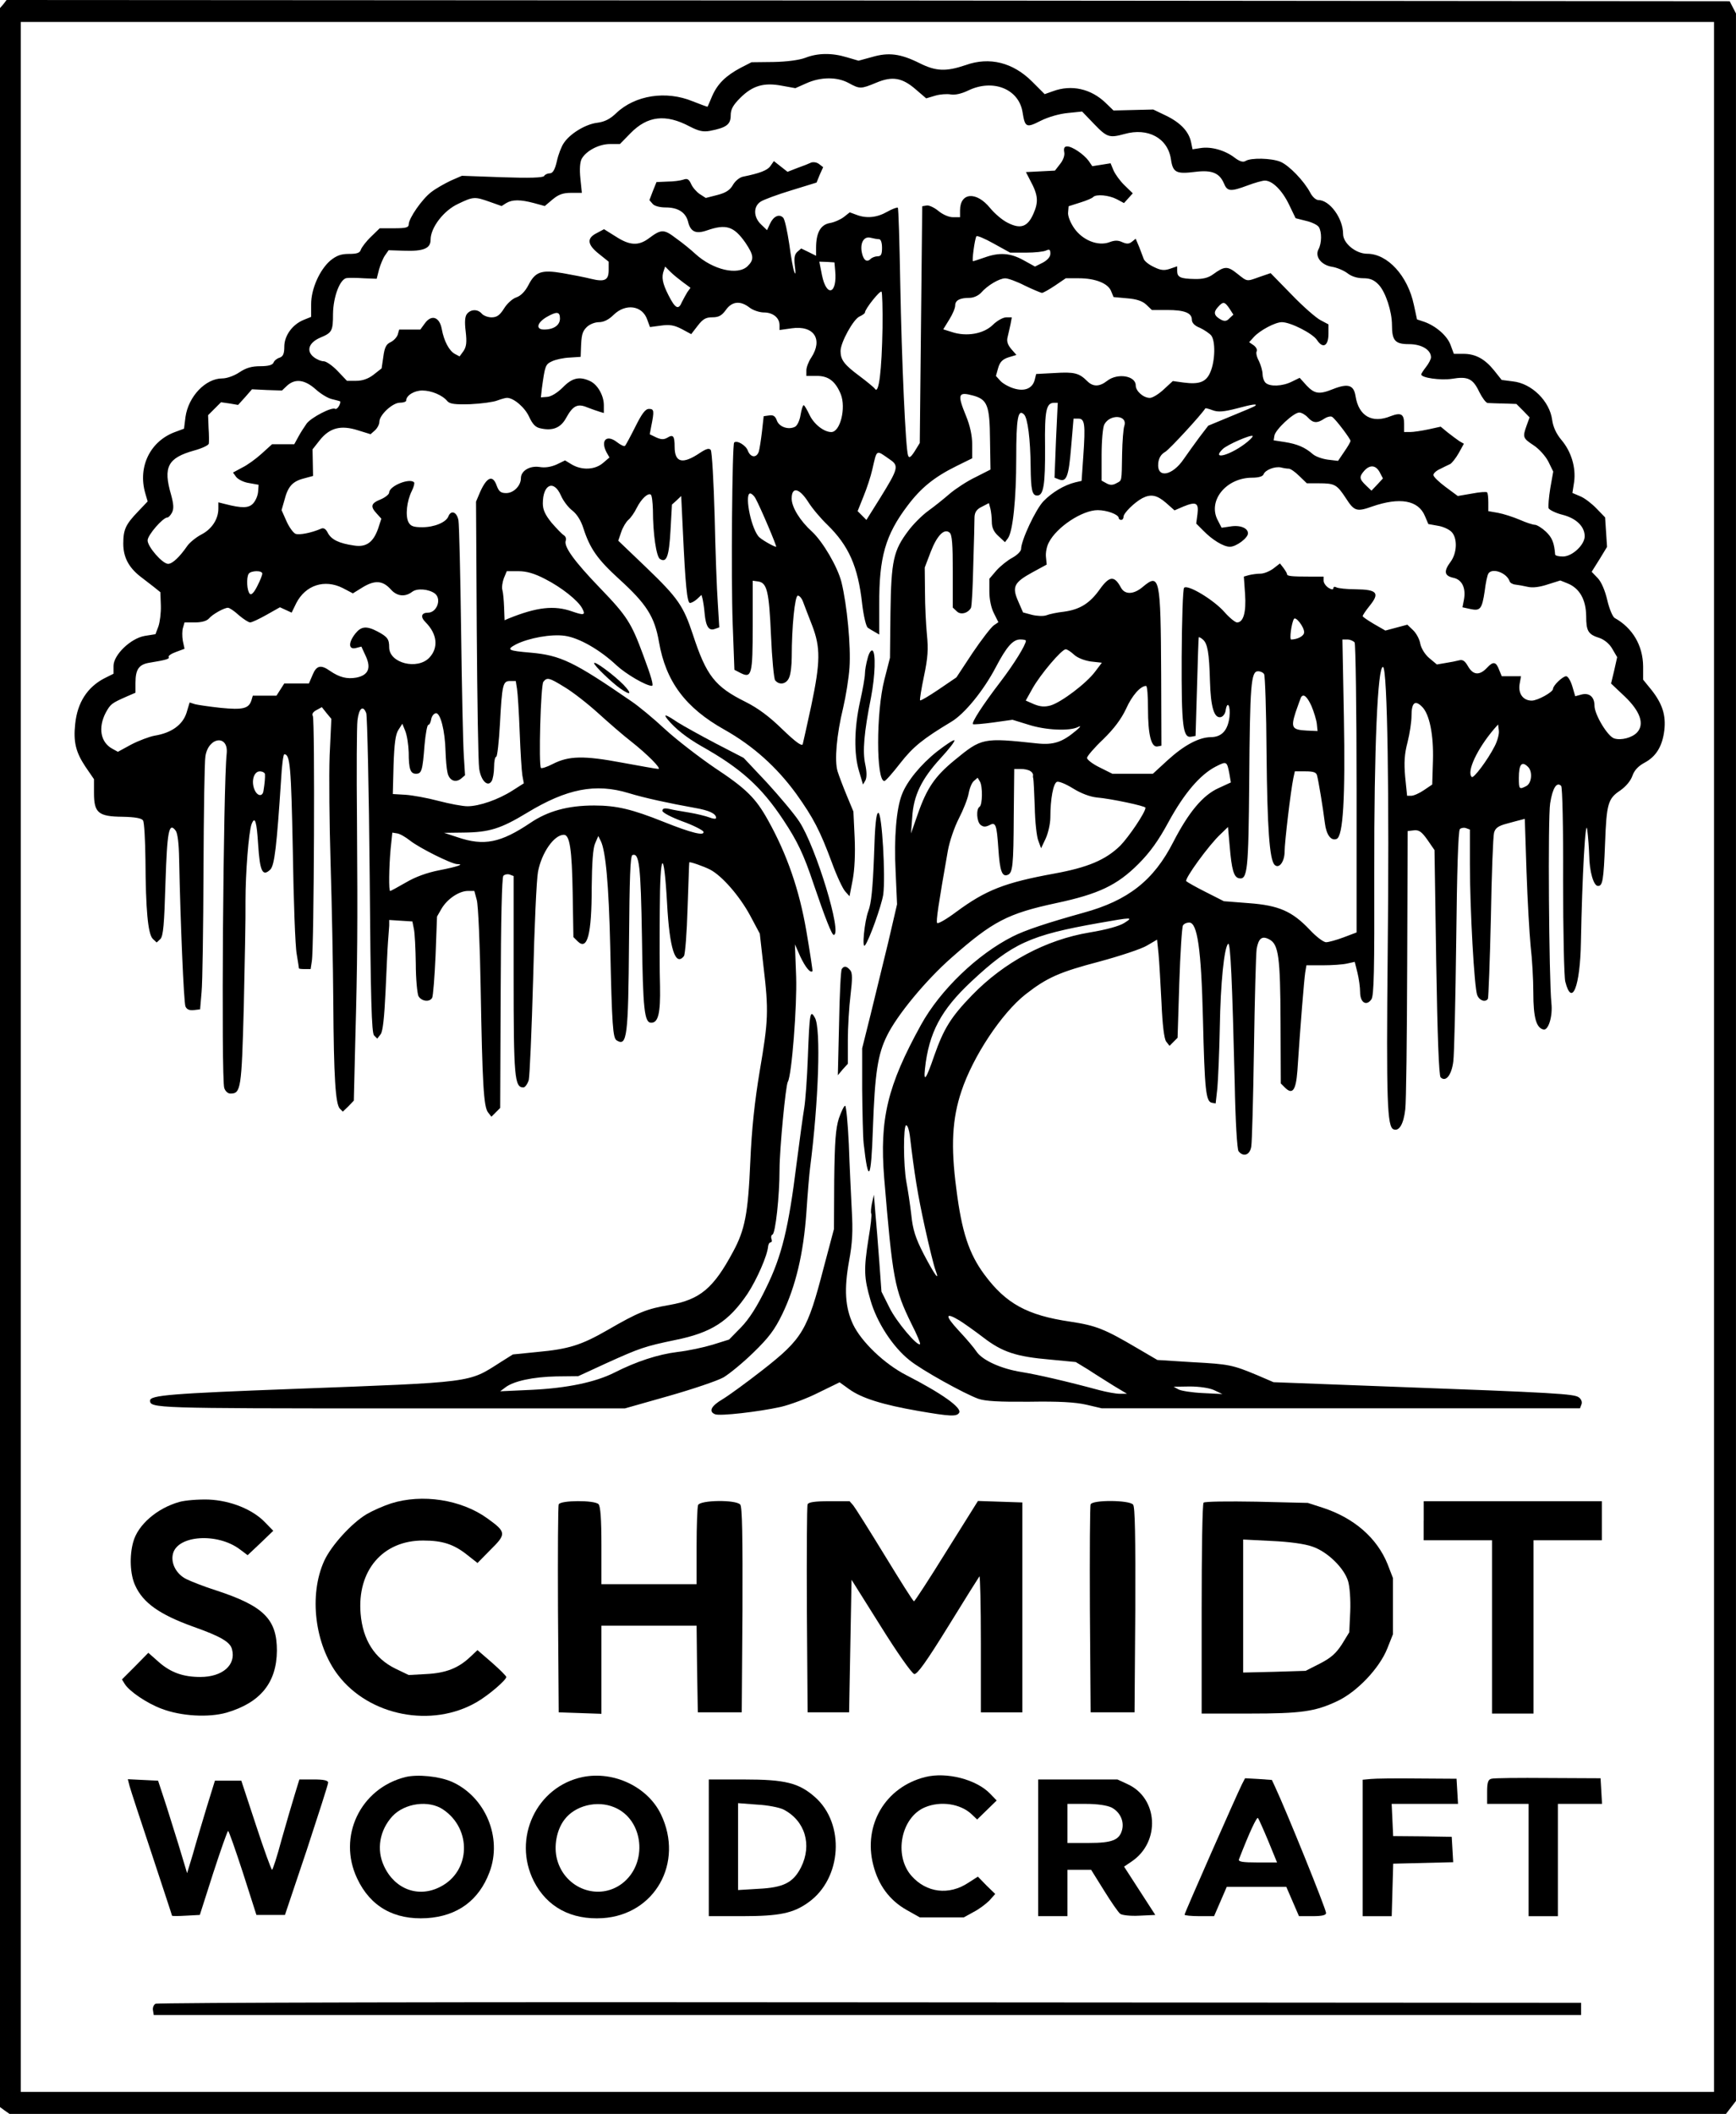 <?xml version="1.0" encoding="utf-8"?>
<!-- Generator: Adobe Illustrator 30.0.0, SVG Export Plug-In . SVG Version: 9.03 Build 0)  -->
<svg version="1.0" id="Layer_1" xmlns="http://www.w3.org/2000/svg" xmlns:xlink="http://www.w3.org/1999/xlink" x="0px" y="0px"
	 viewBox="0 0 821.6 1000" style="enable-background:new 0 0 821.6 1000;" xml:space="preserve">
<g transform="translate(0,1024) scale(0.1,-0.1)">
	<path d="M16.2,10220.4L0,10201.9V5237.7V272.3l21.9-16.2L45,240h4061.2h4062.4l23.1,30l24.2,31.2v4937.6v4937.6l-15,28.9l-15,28.9
		l-4077.4,3.5L31.2,10240L16.2,10220.4z M8112,5240V343.9H4105.1H98.2V5240v4896.1h4006.9H8112V5240z"/>
	<path d="M3810.6,9966.3c-27.7-10.4-86.6-18.5-150.1-19.6l-103.9-1.2l-52-26.6c-69.3-37-108.5-75.1-133.9-132.8
		c-11.5-26.6-20.8-49.7-21.9-50.8c-1.2-1.2-32.3,10.4-70.4,25.4c-125.9,52-272.5,28.9-361.4-55.4c-30-28.9-55.4-41.6-91.2-46.2
		c-55.4-6.9-129.3-52-158.2-97c-10.4-15-25.4-53.1-32.3-85.5c-9.2-40.4-19.6-56.6-33.5-56.6c-10.4,0-23.1-5.8-26.6-12.7
		c-5.8-8.1-69.3-10.4-198.6-5.8l-190.5,6.9l-53.1-23.1c-28.9-13.9-70.4-37-92.4-54.3c-42.7-32.3-106.2-123.6-106.2-152.4
		c0-15-13.9-18.5-68.1-18.5h-69.3l-40.4-39.3c-23.1-21.9-43.9-49.7-48.5-61.2c-4.6-16.2-18.5-20.8-56.6-20.8
		c-38.1,0-58.9-8.1-87.8-31.2c-50.8-43.9-91.2-133.9-91.2-206.7v-60l-34.6-13.9c-54.3-21.9-92.4-75.1-92.4-127
		c0-33.5-5.8-46.2-21.9-52c-12.7-3.5-25.4-13.9-28.9-23.1c-4.6-11.5-24.2-17.3-62.4-17.3c-41.6,0-68.1-8.1-99.3-28.9
		c-24.2-16.2-58.9-28.9-80.8-28.9c-79.7,0-160.5-85.5-174.4-182.4l-6.9-55.4l-40.4-15c-118.9-42.7-179-164-143.2-289.8l11.5-39.3
		l-45-47.3c-58.9-61.2-70.4-85.5-70.4-152.4c0-63.5,25.4-112,79.7-154.7c19.6-15,49.7-38.1,65.8-50.8l30-24.2l2.3-62.4
		c1.2-34.6-4.6-79.7-11.5-99.3l-13.9-37l-50.8-8.1c-67-11.5-147.8-90.1-147.8-142v-37l-43.9-21.9c-79.7-41.6-127-114.3-137.4-214.8
		c-9.2-85.5,2.3-133.9,48.5-203.2l40.4-58.9v-65.8c0-93.5,20.8-110.9,135.1-112c60-1.2,90.1-6.9,97-17.3
		c5.8-9.2,10.4-93.5,11.5-189.4c1.2-230.9,11.5-347.6,34.6-370.7l18.5-17.3l17.3,16.2c13.9,13.9,18.5,69.3,24.2,263.3
		c8.1,248.3,16.2,292.1,48.5,249.4c9.2-12.7,15-61.2,16.2-132.8c5.8-291,21.9-680.1,30-698.6c5.8-13.9,18.5-19.6,39.3-17.3l30,3.5
		l6.9,80.8c4.6,45,8.1,304.9,9.2,577.4c1.2,273.7,4.6,516.2,9.2,540.4c15,91.2,109.7,101.6,100.5,11.5
		c-16.2-145.5-26.6-1539.3-11.5-1582c4.6-15,17.3-26.6,28.9-26.6c49.7,0,53.1,20.8,63.5,408.8c4.6,204.4,9.2,430.7,8.1,503.5
		c0,130.5,15,325.6,28.9,362.6c16.2,40.4,24.2,12.7,31.2-99.3c8.1-124.7,20.8-151.3,57.7-115.5c19.6,20.8,30,108.5,50.8,427.3
		c3.5,64.7,10.4,117.8,15,117.8c27.7,0,32.3-56.6,40.4-456.1c3.5-234.4,11.5-455,18.5-489.6c5.8-34.6,10.4-64.7,10.4-67
		s12.7-3.5,27.7-3.5h27.7l5.8,38.1c10.4,58.9,15,1144.3,4.6,1159.4c-5.8,8.1,1.2,19.6,17.3,27.7l25.4,13.9l21.9-27.7l23.1-27.7
		l-8.1-173.2c-3.5-94.7-1.2-326.8,4.6-513.9s11.5-480.4,12.7-652.4c2.3-358,10.4-483.8,31.2-504.6l13.9-13.9l26.6,25.4l25.4,26.6
		l6.9,282.9c10.4,379.9,11.5,535.8,8.1,1038.1c-2.3,235.6-1.2,450.3,2.3,478.1c6.9,57.7,26.6,73.9,41.6,33.5
		c4.6-15,12.7-360.3,16.2-767.9c4.6-591.2,9.2-744.8,20.8-756.4l15-15l16.2,20.8c10.4,13.9,17.3,80.8,23.1,202.1
		c4.6,99.3,9.2,204.4,11.5,233.3c2.3,28.9,4.6,63.5,5.8,78.5v26.6l54.3-3.5l55.4-3.5l6.9-34.6c4.6-18.5,8.1-93.5,9.2-165.1
		c0-71.6,6.9-140.9,12.7-153.6c13.9-24.2,52-30,64.7-8.1c4.6,8.1,11.5,97,16.2,199.8l6.9,184.8l21.9,38.1
		c27.7,46.2,83.1,83.1,124.7,83.1h30l11.5-42.7c6.9-23.1,15-211.3,18.5-418c8.1-451.5,13.9-558.9,34.6-586.6l16.2-20.8l20.8,20.8
		l20.8,20.8l2.3,542.7c1.2,353.3,5.8,548.5,12.7,555.4s20.8,9.2,30,5.8l18.5-6.9v-471.1c0-482.7,4.6-528.9,46.2-528.9
		c8.1,0,19.6,16.2,25.4,34.6c4.6,19.6,13.9,234.4,20.8,479.2c5.8,244.8,16.2,472.3,23.1,506.9c17.3,90.1,76.2,174.4,122.4,174.4
		c27.7,0,38.1-69.3,41.6-273.7l3.5-210.2l19.6-19.6c46.2-46.2,67,30,67,255.2c1.2,114.3,5.8,184.8,16.2,207.9l15,34.6l11.5-23.1
		c23.1-46.2,38.1-203.2,45-502.3c8.1-374.1,12.7-429.6,30-441.1c49.7-31.2,55.4,16.2,58.9,468.8c2.3,296.8,5.8,404.2,16.2,407.6
		c32.3,11.5,39.3-48.5,45-389.1c4.6-341.8,11.5-404.2,43.9-404.2c33.5,0,43.9,46.2,41.6,172.1c-2.3,67-2.3,228.6-1.2,359.1
		c1.2,282.9,19.6,300.2,34.6,33.5c11.5-214.8,39.3-300.2,79.7-249.4c5.8,6.9,13.9,109.7,17.3,227.5c4.6,117.8,6.9,214.8,8.1,215.9
		c1.2,4.6,68.1-18.5,99.3-34.6c56.6-30,138.6-124.7,188.2-215.9l46.2-86.6l17.3-153.6c25.4-212.5,23.1-257.5-17.3-494.2
		c-24.2-145.5-38.1-272.5-45-431.9c-10.4-244.8-25.4-322.2-82-426.1c-92.4-172.1-155.9-225.2-299.1-250.6
		c-108.5-18.5-149-34.6-294.5-118.9c-124.7-71.6-183.6-90.1-333.7-103.9l-114.3-11.5l-58.9-37c-153.6-98.2-120.1-93.5-974.6-125.9
		c-584.3-21.9-683.6-30-683.6-55.4c0-35.8,25.4-37,1137.4-37h1109.7l207.9,58.9c113.2,32.3,229.8,71.6,258.7,87.8
		c28.9,17.3,92.4,69.3,142,117.8c71.6,69.3,100.5,107.4,136.3,181.3c63.5,131.6,100.5,286.4,114.3,482.7
		c5.8,88.9,13.9,183.6,17.3,209c40.4,312.9,52,659.4,23.1,710.2c-23.1,41.6-25.4,23.1-33.5-184.8c-3.5-98.2-11.5-207.9-17.3-242.5
		s-21.9-151.3-35.8-259.8c-38.1-308.3-70.4-440-144.3-590.1c-42.7-88.9-80.8-147.8-118.9-187.1l-56.6-57.7l-77.4-24.2
		c-41.6-12.7-116.6-28.9-167.4-34.6c-92.4-11.5-194-45-296.8-97c-91.2-46.2-225.2-73.9-391.5-82l-150.1-6.9l23.1,17.3
		c39.3,31.2,132.8,50.8,242.5,53.1l103.9,1.2l132.8,61.2c158.2,71.6,181.3,79.7,325.6,109.7c172.1,34.6,254,87.8,343,219.4
		c43.9,67,93.5,180.1,97,222.9c1.2,10.4,5.8,19.6,11.5,19.6s8.1,6.9,4.6,16.2c-3.5,9.2-1.2,18.5,4.6,20.8
		c13.9,4.6,33.5,179,33.5,309.5c0,92.4,28.9,397.2,39.3,413.4c18.5,30,43.9,361.4,39.3,496.5l-5.8,153.6l25.4-57.7
		c24.2-50.8,47.3-79.7,57.7-69.3c1.2,2.3-11.5,87.8-28.9,189.4c-33.5,195.2-91.2,362.6-181.3,524.2
		c-58.9,106.2-103.9,150.1-254,249.4c-72.7,49.7-177.8,130.5-233.3,181.3c-54.3,50.8-127,110.9-161.7,133.9
		c-270.2,185.9-332.6,215.9-474.6,228.6c-108.5,9.2-116.6,13.9-69.3,39.3c60,30,166.3,49.7,230.9,40.4
		c67-9.2,166.3-65.8,244.8-139.7c45-41.6,139.7-97,167.4-97c9.2,0-2.3,41.6-41.6,146.7c-55.4,150.1-76.2,183.6-202.1,314.1
		c-124.7,129.3-174.4,198.6-164,226.3c3.5,9.2-1.2,20.8-9.2,25.4c-9.2,5.8-34.6,32.3-57.7,58.9c-30,37-41.6,61.2-41.6,91.2
		c0,91.2,52,114.3,85.5,38.1c11.5-26.6,35.8-57.7,54.3-71.6c20.8-16.2,40.4-46.2,52-83.1c31.2-97,67-147.8,169.7-241.3
		c128.2-116.6,167.4-176.7,188.2-296.8c32.3-187.1,124.7-311.8,310.6-415.7c135.1-76.2,247.1-176.7,339.5-303.7
		c80.8-113.2,112-173.2,168.6-325.6c23.1-63.5,52-124.7,63.5-136.3l19.6-21.9l15,77.4c9.2,48.5,12.7,124.7,9.2,200.9l-5.8,122.4
		l-31.2,75.1c-17.3,41.6-37,93.5-43.9,115.5c-15,50.8-4.6,172.1,26.6,300.2c12.7,54.3,26.6,139.7,30,190.5
		c6.9,101.6-11.5,295.6-38.1,404.2c-18.5,72.7-87.8,190.5-138.6,237.9c-57.7,52-97,116.6-97,157c0,57.7,35.8,50.8,78.5-16.2
		c19.6-31.2,60-78.5,90.1-107.4c101.6-99.3,145.5-197.5,165.1-375.3c6.9-57.7,18.5-106.2,26.6-112c8.1-5.8,24.2-15,34.6-20.8
		l19.6-11.5v142c-1.2,222.9,28.9,329.1,133.9,467.7c63.5,84.3,125.9,135.1,230.9,187.1l75.1,37v65.8c0,41.6-10.4,88.9-28.9,133.9
		c-42.7,103.9-38.1,116.6,33.5,97c67-18.5,78.5-46.2,79.7-209l2.3-140.9l-70.4-35.8c-39.3-18.5-93.5-54.3-121.2-77.4
		c-27.7-24.2-73.9-61.2-102.8-82c-28.9-20.8-71.6-63.5-94.7-94.7c-70.4-93.5-80.8-140.9-84.3-385.7l-2.3-214.8l-26.6-103.9
		c-39.3-152.4-39.3-479.2,0-479.2c5.8,0,39.3,38.1,75.1,84.3c61.2,78.5,109.7,116.6,240.2,195.1c63.5,37,153.6,147.8,211.3,257.5
		c52,99.3,82,132.8,116.6,132.8c15,0,26.6-2.3,26.6-5.8c0-19.6-56.6-110.9-120.1-194c-86.6-113.2-137.4-192.8-130.5-200.9
		c3.5-2.3,46.2,1.2,97,8.1l90.1,12.7l75.1-23.1c82-26.6,195.1-31.2,234.4-11.5c17.3,8.1,13.9,2.3-9.2-17.3
		c-64.7-54.3-106.2-68.1-183.6-60c-257.5,27.7-262.1,26.6-392.6-80.8c-91.2-75.1-129.3-130.5-172.1-252.9l-32.3-92.4l5.8,76.2
		c5.8,102.8,43.9,181.3,133.9,279.4c39.3,42.7,69.3,80.8,65.8,85.5c-3.5,3.5-40.4-20.8-82-53.1c-77.4-61.2-143.2-142-166.3-203.2
		c-26.6-67-38.1-206.7-30-363.7l6.9-155.9l-41.6-179c-24.2-98.2-61.2-251.7-83.1-340.6l-40.4-161.7v-195.1
		c1.2-107.4,3.5-221.7,6.9-254c21.9-197.5,35.8-176.7,43.9,71.6c9.2,259.8,23.1,348.7,65.8,435.3c47.3,98.2,184.8,264.4,307.2,371.8
		c194,170.9,264.4,207.9,495.4,257.5c199.8,42.7,287.5,84.3,388,184.8c54.3,54.3,94.7,109.7,143.2,199.8
		c73.9,135.1,149,222.9,222.9,261c52,26.6,53.1,25.4,64.7-34.6l6.9-40.4l-57.7-26.6c-75.1-33.5-142-114.3-214.8-255.2
		c-92.4-181.3-213.6-277.1-426.1-334.9c-169.7-47.3-274.8-82-333.7-112c-167.4-84.3-343-252.9-434.2-418
		c-159.4-288.7-196.3-445.7-174.4-722.9c40.4-482.7,48.5-526.6,129.3-691.7c25.4-49.7,43.9-93.5,40.4-95.8
		c-11.5-12.7-112,106.2-144.3,172.1l-38.1,76.2l-10.4,143.2c-5.8,78.5-13.9,181.3-18.5,228.6l-6.9,86.6l-9.2-40.4
		c-4.6-21.9-5.8-43.9-3.5-48.5c3.5-4.6-2.3-57.7-12.7-117.8c-23.1-146.7-21.9-184.8,9.2-292.1c30-105.1,105.1-220.6,184.8-284.1
		c56.6-46.2,258.7-158.2,325.6-182.4c33.5-11.5,98.2-15,241.3-13.9c140.9,2.3,217.1-2.3,269.1-13.9l73.9-17.3h1131.6h1131.6
		l6.9,18.5c4.6,11.5-1.2,25.4-12.7,33.5c-21.9,16.2-107.4,21.9-896.1,50.8l-548.5,20.8l-75.1,32.3
		c-118.9,49.7-135.1,53.1-309.5,62.4l-165.1,10.4l-94.7,55.4c-154.7,91.2-195.1,107.4-317.6,125.9c-204.4,30-304.8,85.5-406.5,222.9
		c-72.7,98.2-107.4,202.1-132.8,406.5c-26.6,200.9-19.6,330.3,24.2,460.7c54.3,164,190.5,369.5,303.7,458.4
		c100.5,78.5,159.4,105.1,348.7,154.7c98.2,26.6,199.8,60,226.3,76.2l47.3,27.7l6.9-67c3.5-35.8,9.2-139.7,13.9-229.8
		c4.6-108.5,12.7-170.9,21.9-184.8l16.2-20.8l19.6,19.6l18.5,18.5l8.1,258.7c4.6,142,12.7,265.6,17.3,272.5
		c4.6,8.1,17.3,13.9,30,13.9c38.1,0,56.6-123.6,64.7-456.1c8.1-337.2,13.9-390.3,41.6-396.1l18.5-3.5l8.1,72.7
		c3.5,40.4,9.2,168.6,11.5,286.4c3.5,212.5,20.8,377.6,39.3,396.1c11.5,11.5,19.6-179,31.2-655.9c3.5-185.9,11.5-317.6,18.5-325.6
		c23.1-28.9,54.3-17.3,60,23.1c3.5,19.6,9.2,228.6,12.7,461.9c3.5,234.4,9.2,445.7,12.7,472.3c9.2,50.8,25.4,63.5,60,45
		c43.9-23.1,52-83.1,53.1-390.3l1.2-291l19.6-19.6c35.8-35.8,52-12.7,58.9,78.5c15,228.6,32.3,434.2,37,465.4l5.8,34.6h77.4
		c43.9,0,94.7,3.5,114.3,8.1l37,8.1l12.7-50.8c6.9-27.7,12.7-69.3,12.7-92.4c0-48.5,28.9-68.1,53.1-34.6
		c12.7,16.2,15,137.4,13.9,599.3c-1.2,590.1,16.2,981.5,41.6,973.4c20.8-6.9,30-617.8,21.9-1354.5c-6.9-699.8-2.3-821,27.7-832.6
		c26.6-10.4,47.3,24.2,55.4,93.5c4.6,32.3,8.1,341.8,9.2,688.2l2.3,629.3l30,3.5c23.1,2.3,35.8-5.8,63.5-45l33.5-48.5l8.1-531.2
		c5.8-347.6,12.7-535.8,20.8-543.9c24.2-24.2,52,10.4,60,75.1c4.6,34.6,10.4,293.3,13.9,575.1c3.5,319.9,9.2,516.2,17.3,524.2
		c5.8,5.8,19.6,8.1,28.9,4.6l18.5-6.9v-165.1c0-210.2,20.8-584.3,34.6-617.8c10.4-26.6,39.3-35.8,50.8-17.3
		c2.3,4.6,9.2,176.7,13.9,382.2c3.5,205.5,10.4,386.8,15,403c5.8,21.9,19.6,32.3,58.9,42.7c28.9,8.1,60,16.2,69.3,18.5l17.3,4.6
		l8.1-248.3c4.6-136.3,13.9-295.6,19.6-354.5c6.9-57.7,12.7-157,12.7-219.4c0-117.8,13.9-167.4,48.5-174.4
		c23.1-4.6,43.9,63.5,37,124.7c-11.5,116.6-17.3,878.8-5.8,945.7c11.5,72.7,31.2,102.8,52,82c5.8-5.8,10.4-198.6,9.2-446.9
		c0-240.2,4.6-456.1,10.4-479.2c31.2-122.4,70.4-23.1,73.9,187.1c5.8,311.8,21.9,599.3,30,531.2c4.6-34.6,8.1-88.9,9.2-121.2
		c1.2-76.2,20.8-144.3,41.6-144.3c21.9,0,26.6,25.4,33.5,202.1c6.9,187.1,13.9,211.3,71.6,249.4c27.7,19.6,49.7,46.2,57.7,69.3
		c9.2,26.6,27.7,46.2,57.7,62.4c54.3,28.9,84.3,77.4,93.5,153.6c8.1,70.4-9.2,124.7-60,189.4l-40.4,49.7v63.5
		c-1.2,98.2-49.7,181.3-135.1,228.6c-9.2,5.8-25.4,43.9-34.6,84.3c-10.4,45-27.7,85.5-45,103.9l-28.9,30l37,58.9l35.8,58.9
		l-4.6,70.4l-4.6,69.3l-40.4,41.6c-21.9,23.1-56.6,49.7-76.2,57.7l-38.1,16.2l8.1,52c9.2,69.3-13.9,144.3-60,198.6
		c-24.2,28.9-39.3,61.2-43.9,94.7c-11.5,88.9-97,173.2-185.9,182.4l-53.1,6.9l-35.8,45c-43.9,54.3-87.8,78.5-145.5,78.5h-45
		l-15,40.4c-15,43.9-69.3,91.2-124.7,110.9l-34.6,11.5l-15,69.3c-28.9,137.4-124.7,241.3-220.6,241.3c-54.3,0-114.3,49.7-114.3,93.5
		c0,73.9-63.5,160.5-116.6,160.5c-11.5,0-28.9,15-39.3,35.8c-28.9,54.3-99.3,128.2-140.9,145.5c-42.7,17.3-139.7,19.6-165.1,3.5
		c-11.5-6.9-27.7-2.3-52,16.2c-45,34.6-110.9,53.1-160.5,45l-38.1-5.8l-6.9,33.5c-10.4,49.7-48.5,91.2-116.6,124.7l-62.4,30
		l-93.5-2.3l-94.7-2.3l-37,35.8c-69.3,67-161.7,87.8-249.4,55.4l-39.3-13.9l-58.9,58.9c-91.2,91.2-202.1,118.9-315.2,78.5
		c-92.4-31.2-139.7-30-218.2,9.2c-90.1,45-146.7,52-225.2,28.9l-63.5-17.3l-55.4,16.2C3936.5,9990.6,3869.5,9989.4,3810.6,9966.3z
		 M4016.2,9847.4c53.1-28.9,57.7-28.9,130.5,1.2c76.2,32.3,123.6,24.2,188.2-32.3l48.5-41.6l42.7,12.7c23.1,6.9,56.6,9.2,73.9,5.8
		c19.6-3.5,50.8,3.5,82,18.5c116.6,56.6,240.2,8.1,257.5-102.8c11.5-71.6,17.3-75.1,85.5-40.4c37,18.5,90.1,33.5,129.3,37l67,6.9
		l57.7-60c60-62.4,71.6-65.8,143.2-46.2c110.9,31.2,204.4-19.6,219.4-118.9c9.2-64.7,25.4-71.6,117.8-60
		c76.2,9.2,112-5.8,132.8-54.3c16.2-39.3,31.2-40.4,112-10.4c33.5,12.7,70.4,23.1,82,23.1c35.8,0,82-46.2,114.3-113.2l31.2-64.7
		l49.7-12.7c26.6-5.8,54.3-19.6,60-28.9c15-23.1,13.9-77.4-1.2-105.1c-18.5-34.6,12.7-75.1,63.5-83.1c23.1-3.5,55.4-17.3,72.7-30
		c18.5-15,46.2-24.2,75.1-24.2c33.5,0,52-8.1,73.9-31.2c32.3-34.6,62.4-125.9,62.4-190.5c0-73.9,15-90.1,80.8-90.1
		c58.9,0,103.9-26.6,103.9-62.4c0-8.1-10.4-28.9-23.1-45c-12.7-16.2-23.1-32.3-23.1-35.8c0-16.2,91.2-28.9,145.5-20.8
		c75.1,12.7,99.3,1.2,129.3-62.4c13.9-27.7,31.2-50.8,39.3-52c8.1,0,42.7-2.3,75.1-2.3l61.2-2.3l31.2-31.2l31.2-32.3l-13.9-38.1
		c-19.6-55.4-18.5-60,32.3-93.5c25.4-16.2,56.6-50.8,70.4-77.4l23.1-47.3l-13.9-78.5c-6.9-42.7-10.4-85.5-8.1-94.7
		c3.5-8.1,33.5-23.1,65.8-31.2c64.7-16.2,105.1-55.4,105.1-101.6c0-40.4-58.9-95.8-102.8-95.8c-19.6,0-35.8,3.5-37,9.2
		c-4.6,57.7-15,80.8-43.9,108.5c-18.5,17.3-42.7,32.3-52,32.3s-41.6,10.4-72.7,24.2c-30,12.7-76.2,27.7-101.6,32.3l-46.2,8.1v41.6
		c0,23.1-2.3,43.9-5.8,47.3c-3.5,3.5-35.8,1.2-71.6-5.8l-67-11.5l-57.7,42.7c-31.2,23.1-57.7,48.5-57.7,56.6
		c0,8.1,13.9,20.8,32.3,28.9c17.3,9.2,38.1,18.5,47.3,23.1c8.1,4.6,26.6,27.7,40.4,52l24.2,43.9l-21.9,12.7
		c-11.5,8.1-37,26.6-54.3,40.4l-33.5,27.7l-57.7-12.7c-32.3-6.9-71.6-12.7-86.6-12.7h-28.9v39.3c0,46.2-15,54.3-63.5,35.8
		c-87.8-35.8-151.3,0-166.3,94.7c-8.1,53.1-35.8,61.2-106.2,33.5c-65.8-26.6-87.8-23.1-125.9,17.3l-32.3,35.8l-38.1-18.5
		c-43.9-21.9-103.9-24.2-123.6-4.6c-8.1,8.1-13.9,26.6-13.9,40.4c0,15-8.1,42.7-17.3,62.4c-10.4,18.5-15,39.3-10.4,46.2
		c3.5,6.9-2.3,18.5-13.9,27.7l-21.9,15l23.1,25.4c28.9,31.2,100.5,69.3,131.6,69.3c41.6,0,145.5-53.1,166.3-84.3
		c27.7-42.7,54.3-28.9,54.3,28.9v45l-37,19.6c-20.8,10.4-83.1,64.7-137.4,121.2l-99.3,101.6l-50.8-17.3
		c-64.7-23.1-57.7-24.2-107.4,15c-46.2,37-60,35.8-114.3-3.5c-21.9-16.2-48.5-23.1-87.8-21.9c-65.8,1.2-82,8.1-82,38.1v21.9
		l-33.5-11.5c-26.6-9.2-43.9-8.1-76.2,8.1c-23.1,10.4-45,27.7-48.5,38.1c-3.5,10.4-13.9,35.8-21.9,57.7l-16.2,38.1l-17.3-13.9
		c-13.9-11.5-25.4-11.5-46.2-2.3c-19.6,9.2-35.8,9.2-60,0c-54.3-20.8-128.2,9.2-167.4,65.8c-18.5,26.6-31.2,58.9-28.9,75.1l2.3,28.9
		l54.3,17.3c30,9.2,57.7,20.8,62.4,26.6c13.9,13.9,72.7,9.2,110.9-10.4l34.6-18.5l20.8,23.1l20.8,23.1l-38.1,37
		c-21.9,20.8-45,53.1-53.1,71.6l-13.9,33.5l-42.7-6.9l-43.9-6.9l-17.3,25.4c-23.1,31.2-77.4,68.1-101.6,68.1
		c-12.7,0-17.3-8.1-13.9-26.6c3.5-15-4.6-38.1-19.6-56.6l-24.2-31.2l-68.1-3.5l-69.3-3.5l20.8-40.4c37-68.1,39.3-100.5,15-155.9
		c-27.7-63.5-61.2-75.1-123.6-42.7c-25.4,12.7-61.2,43.9-82,69.3c-64.7,79.7-142,73.9-142-11.5v-32.3h-33.5
		c-19.6,0-48.5,12.7-69.3,30c-19.6,16.2-45,27.7-55.4,25.4l-20.8-3.5l-5.8-560l-5.8-560l-24.2-39.3c-18.5-28.9-26.6-33.5-31.2-19.6
		c-11.5,30-30,440-37,814.1c-3.5,194-8.1,354.5-11.5,358c-3.5,2.3-26.6-5.8-50.8-19.6c-48.5-27.7-98.2-32.3-145.5-13.9l-31.2,11.5
		l-27.7-21.9c-15-11.5-45-25.4-67-28.9c-43.9-8.1-64.7-46.2-64.7-117.8v-37l-34.6,17.3l-35.8,17.3l-17.3-15
		c-13.9-11.5-17.3-28.9-12.7-68.1c4.6-32.3,3.5-43.9-2.3-28.9c-5.8,12.7-16.2,72.7-24.2,132.8c-9.2,60-20.8,116.6-28.9,124.7
		c-18.5,19.6-46.2,6.9-62.4-28.9l-13.9-30l-27.7,26.6c-37,34.6-38.1,85.5-2.3,108.5c13.9,9.2,79.7,33.5,144.3,53.1l120.1,37l15,37
		l16.2,35.8l-19.6,15c-10.4,8.1-26.6,10.4-37,6.9c-9.2-4.6-38.1-16.2-64.7-25.4l-47.3-18.5l-32.3,25.4l-32.3,25.4l-16.2-23.1
		c-13.9-20.8-50.8-34.6-130.5-50.8c-16.2-3.5-37-20.8-47.3-39.3c-13.9-24.2-33.5-37-73.9-47.3l-54.3-13.9l-28.9,18.5
		c-15,10.4-33.5,31.2-40.4,47.3c-10.4,23.1-18.5,27.7-37,20.8c-13.9-4.6-47.3-9.2-76.2-9.2l-50.8-2.3l-17.3-42.7l-16.2-42.7l15-17.3
		c8.1-10.4,33.5-17.3,62.4-17.3c57.7,0,93.5-23.1,105.1-65.8c11.5-49.7,37-61.2,90.1-42.7c90.1,31.2,127,19.6,181.3-57.7
		c40.4-60,42.7-79.7,11.5-110.9c-46.2-46.2-165.1-18.5-248.3,57.7c-18.5,17.3-58.9,50.8-90.1,72.7c-58.9,45-70.4,45-130.5,0
		c-48.5-35.8-90.1-33.5-155.9,9.2l-55.4,34.6l-34.6-18.5c-48.5-24.2-45-54.3,10.4-98.2l46.2-37v-39.3c0-48.5-18.5-57.7-84.3-41.6
		c-26.6,6.9-86.6,18.5-132.8,26.6c-101.6,17.3-130.5,6.9-162.8-56.6c-15-28.9-35.8-50.8-56.6-57.7c-18.5-5.8-45-30-58.9-53.1
		c-19.6-31.2-33.5-41.6-58.9-41.6c-17.3,0-38.1,8.1-46.2,17.3c-18.5,21.9-50.8,21.9-69.3,0c-10.4-11.5-12.7-38.1-6.9-84.3
		c5.8-50.8,3.5-71.6-10.4-92.4l-18.5-25.4l-21.9,11.5c-27.7,15-52,61.2-62.4,117.8c-10.4,57.7-48.5,70.4-79.7,27.7l-21.9-30H1940
		h-50.8l-6.9-24.2c-4.6-12.7-19.6-28.9-34.6-35.8c-19.6-9.2-27.7-24.2-33.5-68.1l-8.1-55.4l-38.1-30c-25.4-19.6-53.1-28.9-82-28.9
		H1642l-43.9,46.2c-24.2,25.4-54.3,46.2-65.8,46.2c-12.7,0-34.6,9.2-48.5,20.8c-35.8,28.9-21.9,68.1,32.3,91.2
		c55.4,23.1,60,31.2,60,113.2c1.2,80.8,33.5,166.3,65.8,168.6c11.5,1.2,47.3,1.2,80.8-1.2l60-2.3l11.5,45
		c6.9,24.2,19.6,54.3,28.9,67l16.2,23.1l70.4-2.3c94.7-3.5,128.2,10.4,128.2,52c0,57.7,62.4,138.6,130.5,169.7
		c71.6,34.6,78.5,34.6,150.1,9.2l55.4-19.6l21.9,13.9c28.9,17.3,67,17.3,131.6,0l50.8-13.9l37,31.2c27.7,23.1,48.5,31.2,87.8,31.2
		h50.8l-6.9,67c-4.6,43.9-2.3,77.4,5.8,93.5c20.8,38.1,82,70.4,133.9,70.4h47.3l49.7,50.8c80.8,83.1,167.4,92.4,280.6,32.3
		c42.7-21.9,63.5-26.6,95.8-20.8c77.4,15,98.2,30,98.2,72.7c0,28.9,10.4,48.5,45,83.1c58.9,58.9,113.2,73.9,197.5,57.7l63.5-11.5
		l52,23.1C3883.4,9876.3,3960.7,9877.4,4016.2,9847.4z M4855.7,9044.8c41.6,0,84.3,4.6,95.8,10.4c15,6.9,19.6,4.6,19.6-15
		c0-15-12.7-30-35.8-42.7l-37-18.5l-54.3,30c-62.4,34.6-114.3,38.1-184.8,12.7c-26.6-9.2-50.8-17.3-54.3-17.3
		c-5.8,0,8.1,105.1,16.2,117.8c2.3,4.6,39.3-10.4,82-34.6l77.4-42.7H4855.7z M4160.5,9108.4c8.1,0,13.9-16.2,13.9-40.4
		c0-31.2-4.6-40.4-20.8-40.4c-11.5,0-26.6-5.8-33.5-12.7c-18.5-18.5-34.6-4.6-41.6,32.3c-8.1,45,10.4,76.2,41.6,68.1
		C4133.9,9111.8,4152.4,9108.4,4160.5,9108.4z M3952.7,8959.4c10.4-109.7-40.4-128.2-62.4-21.9l-12.7,64.7l35.8-1.2l35.8-2.3
		L3952.7,8959.4z M3233.3,8904l34.6-25.4l-15-20.8c-6.9-11.5-18.5-32.3-25.4-46.2c-16.2-39.3-31.2-32.3-63.5,31.2
		c-28.9,56.6-34.6,86.6-21.9,118.9l5.8,17.3l25.4-25.4C3187.1,8939.8,3214.8,8917.8,3233.3,8904z M4849.9,8889
		c38.1-18.5,75.1-33.5,80.8-34.6c6.9,0,34.6,16.2,62.4,34.6l50.8,34.6h62.4c77.4,0,138.6-24.2,152.4-61.2l11.5-27.7l63.5-5.8
		c45-3.5,72.7-12.7,91.2-30l26.6-25.4h72.7c82,0,116.6-13.9,116.6-46.2c0-15,13.9-28.9,38.1-38.1c19.6-9.2,43.9-25.4,53.1-35.8
		c20.8-25.4,19.6-118.9-3.5-173.2c-19.6-47.3-52-60-128.2-49.7l-49.7,6.9l-42.7-39.3c-23.1-21.9-53.1-40.4-65.8-40.4
		c-31.2,0-67,32.3-67,58.9c0,46.2-86.6,60-135.1,21.9c-37-28.9-67-28.9-94.7-1.2c-38.1,38.1-61.2,43.9-153.6,38.1l-87.8-4.6
		l-6.9-27.7c-10.4-40.4-47.3-56.6-99.3-40.4c-23.1,6.9-52,23.1-63.5,35.8l-20.8,23.1l10.4,37c8.1,28.9,20.8,41.6,48.5,50.8
		l38.1,11.5l-24.2,27.7c-17.3,20.8-23.1,37-17.3,57.7c3.5,16.2,10.4,42.7,13.9,61.2l5.8,31.2h-26.6c-15,0-43.9-16.2-63.5-35.8
		c-43.9-42.7-124.7-56.6-194-33.5l-40.4,12.7l27.7,45c16.2,25.4,28.9,55.4,28.9,68.1c0,24.2,21.9,35.8,68.1,35.8
		c18.5,0,41.6,10.4,54.3,24.2c30,34.6,86.6,68.1,114.3,68.1C4770.2,8923.6,4811.8,8908.6,4849.9,8889z M4176.7,8689.2
		c-3.5-202.1-17.3-316.4-35.8-288.7c-3.5,5.8-37,33.5-73.9,61.2c-71.6,53.1-88.9,76.2-88.9,117.8c0,40.4,60,149,88.9,162.8
		c15,6.9,26.6,15,26.6,19.6c0,16.2,71.6,106.2,78.5,98.2C4175.5,8856.6,4177.8,8779.3,4176.7,8689.2z M3547.3,8785
		c16.2-12.7,47.3-23.1,68.1-23.1c42.7,0,73.9-25.4,73.9-60v-23.1l57.7,8.1c105.1,15,149-52,92.4-138.6c-12.7-18.5-23.1-46.2-23.1-60
		v-26.6h49.7c55.4,0,87.8-25.4,113.2-86.6c25.4-64.7-2.3-179-45-179c-34.6,0-82,37-102.8,80.8c-11.5,24.2-24.2,46.2-27.7,46.2
		c-4.6,0-10.4-20.8-15-46.2c-3.5-24.2-15-49.7-25.4-55.4c-30-16.2-75.1-2.3-86.6,28.9c-6.9,20.8-17.3,27.7-37,24.2l-25.4-3.5
		l-8.1-72.7c-4.6-39.3-11.5-83.1-15-94.7c-10.4-31.2-39.3-28.9-52,4.6c-9.2,25.4-52,50.8-64.7,38.1c-9.2-9.2-15-637.4-6.9-856.8
		l8.1-218.2l28.9-15c53.1-26.6,57.7-8.1,57.7,224v212.5l25.4-3.5c42.7-5.8,52-47.3,61.2-255.2c4.6-109.7,13.9-205.5,19.6-212.5
		c20.8-25.4,55.4-17.3,67,15c6.9,16.2,11.5,58.9,11.5,94.7c0,144.3,15,291,28.9,291c8.1,0,19.6-13.9,25.4-31.2
		c6.9-18.5,25.4-67,42.7-110.9c39.3-102.8,39.3-170.9-4.6-378.8c-19.6-91.2-38.1-173.2-40.4-182.4c-4.6-10.4-34.6,11.5-95.8,70.4
		c-61.2,60-115.5,100.5-175.5,130.5c-144.3,71.6-184.8,123.6-248.3,317.6c-45,136.3-70.4,173.2-220.6,317.6l-132.8,127l13.9,40.4
		c6.9,21.9,23.1,48.5,33.5,57.7c11.5,9.2,30,35.8,40.4,57.7c21.9,42.7,52,70.4,65.8,62.4c5.8-3.5,9.2-35.8,10.4-71.6
		c0-114.3,16.2-222.9,33.5-233.3c31.2-19.6,42.7,11.5,49.7,133.9l6.9,123.6l21.9,19.6l21.9,20.8l8.1-168.6
		c11.5-247.1,19.6-337.2,33.5-337.2c6.9,0,21.9,8.1,33.5,18.5l20.8,19.6l4.6-16.2c2.3-9.2,8.1-41.6,10.4-71.6
		c5.8-63.5,20.8-84.3,49.7-72.7l19.6,6.9l-6.9,113.2c-4.6,61.2-11.5,247.1-15,412.2c-4.6,165.1-12.7,306-18.5,314.1
		c-8.1,9.2-20.8,5.8-50.8-13.9c-82-55.4-120.1-47.3-120.1,28.9c0,50.8-6.9,60-34.6,42.7c-16.2-9.2-28.9-9.2-52,1.2l-31.2,15l6.9,37
		c15,73.9,13.9,83.1-10.4,83.1c-17.3,0-33.5-21.9-64.7-84.3c-23.1-46.2-45-86.6-48.5-90.1c-3.5-4.6-20.8,3.5-37,16.2
		c-49.7,39.3-80.8,10.4-50.8-47.3l13.9-24.2l-31.2-26.6c-38.1-32.3-99.3-34.6-146.7-6.9l-32.3,19.6l-40.4-19.6
		c-26.6-11.5-54.3-16.2-80.8-11.5c-46.2,6.9-87.8-18.5-87.8-53.1c0-35.8-34.6-70.4-69.3-70.4c-25.4,0-34.6,6.9-45,34.6
		c-18.5,53.1-46.2,42.7-78.5-28.9l-19.6-46.2l3.5-606.2c2.3-333.7,6.9-629.3,11.5-657c8.1-56.6,40.4-88.9,58.9-58.9
		c5.8,9.2,11.5,39.3,11.5,67c0,26.6,4.6,48.5,10.4,48.5c4.6,0,12.7,69.3,17.3,153.6c10.4,190.5,13.9,204.4,48.5,204.4h26.6l5.8-37
		c3.5-20.8,9.2-113.2,12.7-205.5c3.5-92.4,9.2-183.6,12.7-204.4l6.9-37l-54.3-34.6c-67-42.7-157-73.9-212.5-73.9
		c-23.1,0-84.3,11.5-137.4,25.4c-52,13.9-122.4,26.6-155.9,28.9l-60,3.5l3.5,137.4c3.5,100.5,9.2,145.5,23.1,166.3l18.5,28.9
		l13.9-34.6c8.1-19.6,15-64.7,16.2-100.5c0-79.7,8.1-101.6,34.6-101.6c26.6,0,31.2,15,40.4,136.3c4.6,52,12.7,94.7,17.3,94.7
		c5.8,0,11.5,11.5,13.9,25.4c2.3,15,11.5,27.7,21.9,30c21.9,3.5,43.9-83.1,46.2-180.1c1.2-35.8,4.6-80.8,9.2-100.5
		c8.1-38.1,38.1-50.8,65.8-27.7l17.3,15l-5.8,92.4c-3.5,52-9.2,314.1-12.7,584.3c-3.5,270.2-9.2,508.1-12.7,528.9
		c-6.9,39.3-34.6,50.8-47.3,19.6c-10.4-28.9-67-52-123.6-52c-41.6,0-55.4,4.6-65.8,24.2c-15,30-8.1,99.3,16.2,147.8
		c9.2,18.5,13.9,37,10.4,40.4c-20.8,21.9-117.8-17.3-117.8-48.5c0-8.1-18.5-23.1-40.4-32.3c-46.2-18.5-49.7-33.5-18.5-67l21.9-24.2
		l-15-46.2c-23.1-65.8-56.6-90.1-114.3-80.8c-71.6,10.4-106.2,27.7-123.6,58.9c-9.2,19.6-20.8,26.6-32.3,20.8
		c-45-19.6-102.8-31.2-121.2-24.2c-10.4,4.6-30,31.2-42.7,60l-23.1,52l13.9,48.5c16.2,63.5,38.1,87.8,92.4,101.6l42.7,11.5
		l-1.2,63.5l-1.2,62.4l34.6,43.9c47.3,58.9,100.5,71.6,180.1,46.2l60-18.5l20.8,18.5c11.5,10.4,20.8,28.9,20.8,40.4
		c0,32.3,62.4,90.1,97,90.1c16.2,0,30,4.6,30,10.4c0,24.2,38.1,47.3,76.2,47.3c42.7,0,95.8-21.9,118.9-50.8
		c11.5-12.7,35.8-16.2,108.5-13.9c52,2.3,109.7,10.4,127,17.3c18.5,6.9,39.3,12.7,46.2,12.7c32.3,0,85.5-46.2,105.1-90.1
		c16.2-34.6,30-49.7,54.3-54.3c56.6-12.7,94.7,2.3,120.1,48.5c32.3,58.9,54.3,70.4,100.5,50.8c20.8-8.1,47.3-17.3,58.9-20.8
		l19.6-5.8v37c0,46.2-30,98.2-65.8,114.3c-49.7,23.1-84.3,15-128.2-30c-25.4-25.4-55.4-43.9-73.9-45l-30-2.3l4.6,42.7
		c15,107.4,16.2,113.2,48.5,128.2c17.3,8.1,54.3,16.2,83.1,17.3l52,3.5l1.2,33.5c2.3,70.4,5.8,85.5,27.7,107.4
		c12.7,12.7,38.1,23.1,57.7,23.1c21.9,0,46.2,11.5,69.3,34.6c56.6,55.4,136.3,45,159.4-23.1l12.7-34.6l52,6.9
		c40.4,5.8,62.4,2.3,98.2-16.2l45-24.2l31.2,40.4c24.2,31.2,38.1,39.3,69.3,39.3c30,0,43.9,8.1,63.5,34.6
		C3464.2,8815.1,3504.6,8818.5,3547.3,8785z M5818.7,8780.4l18.5-28.9l-18.5-17.3c-12.7-13.9-23.1-15-39.3-6.9
		c-33.5,18.5-38.1,34.6-16.2,58.9C5788.7,8815.1,5795.6,8813.9,5818.7,8780.4z M2650.1,8733.1c0-31.2-28.9-52-75.1-52
		c-40.4,0-34.6,31.2,11.5,58.9C2635.1,8767.7,2650.1,8766.6,2650.1,8733.1z M1494.2,8398.2c24.2-21.9,60-43.9,80.8-47.3
		c19.6-4.6,35.8-9.2,35.8-10.4c0-16.2-16.2-39.3-24.2-34.6c-15,10.4-113.2-40.4-135.1-69.3c-10.4-15-28.9-42.7-39.3-62.4l-19.6-35.8
		h-53.1h-52l-49.7-45c-26.6-24.2-68.1-54.3-92.4-65.8l-42.7-23.1l15-20.8c9.2-11.5,35.8-25.4,61.2-28.9l45-8.1l-2.3-32.3
		c-1.2-18.5-11.5-42.7-23.1-55.4c-20.8-23.1-52-24.2-132.8-3.5l-32.3,8.1v-30c0-49.7-31.2-97-80.8-122.4
		c-24.2-12.7-54.3-37-65.8-53.1c-35.8-52-70.4-85.5-91.2-85.5c-26.6,0-97,80.8-97,110.9c0,25.4,72.7,108.5,93.5,108.5
		c5.8,0,15,10.4,21.9,23.1c9.2,18.5,8.1,39.3-4.6,85.5c-38.1,130.5-15,173.2,108.5,207.9c38.1,10.4,70.4,25.4,70.4,33.5
		c1.2,8.1,1.2,40.4-1.2,73.9l-2.3,60l31.2,31.2l30,30l40.4-5.8l40.4-6.9l33.5,37l32.3,37l71.6-3.5l70.4-2.3l24.2,23.1
		C1397.2,8450.2,1442.3,8444.4,1494.2,8398.2z M4997.7,8158l-6.9-177.8l20.8-8.1c35.8-13.9,46.2,12.7,57.7,152.4l11.5,135.1h23.1
		c30,0,33.5-26.6,23.1-176.7l-8.1-117.8l-30-6.9c-52-12.7-109.7-47.3-150.1-88.9c-37-38.1-106.2-185.9-106.2-226.3
		c0-10.4-18.5-28.9-41.6-41.6c-21.9-11.5-56.6-39.3-75.1-60l-33.5-39.3v-60c0-37,8.1-77.4,21.9-103.9l20.8-41.6l-21.9-15
		c-12.7-9.2-57.7-67-100.5-130.5l-76.2-115.5l-83.1-56.6c-46.2-31.2-86.6-55.4-88.9-52c-2.3,2.3,5.8,54.3,18.5,114.3
		c18.5,87.8,20.8,127,13.9,196.3c-4.6,47.3-9.2,138.6-9.2,202.1l-1.2,115.5l27.7,72.7c30,78.5,64.7,114.3,90.1,92.4
		c11.5-9.2,15-55.4,15-183.6v-170.9l18.5-17.3c17.3-18.5,52-10.4,67,15c4.6,5.8,9.2,98.2,11.5,205.5c3.5,106.2,5.8,207.9,5.8,225.2
		c1.2,23.1,10.4,37,34.6,48.5l33.5,17.3l6.9-25.4c3.5-13.9,6.9-42.7,6.9-63.5c0-26.6,9.2-47.3,31.2-67l31.2-28.9l13.9,18.5
		c23.1,31.2,39.3,184.8,39.3,378.8c0,188.2,8.1,235.6,37,206.7c17.3-17.3,30-116.6,31.2-247.1c1.2-110.9,6.9-136.3,31.2-136.3
		c30,0,38.1,52,37,228.6c-2.3,176.7,5.8,210.2,43.9,210.2h16.2L4997.7,8158z M5940,8319.7c-2.3-2.3-53.1-24.2-113.2-48.5l-108.5-45
		l-41.6-54.3c-23.1-31.2-55.4-76.2-73.9-102.8c-54.3-80.8-128.2-93.5-121.2-20.8c2.3,24.2,12.7,42.7,33.5,54.3
		c21.9,13.9,169.7,174.4,189.4,205.5c1.2,2.3,17.3-2.3,35.8-9.2c25.4-9.2,52-6.9,114.3,9.2C5927.3,8327.8,5953.8,8331.2,5940,8319.7
		z M6189.4,8265.4c25.4-27.7,43.9-28.9,78.5-5.8c13.9,9.2,31.2,12.7,37,8.1c17.3-11.5,86.6-103.9,86.6-113.2c0-5.8-13.9-28.9-30-52
		l-28.9-42.7l-48.5,5.8c-26.6,3.5-58.9,15-71.6,26.6c-37,32.3-73.9,47.3-131.6,56.6l-53.1,8.1l3.5,21.9
		c4.6,28.9,91.2,109.7,117.8,109.7C6159.4,8288.5,6177.8,8278.1,6189.4,8265.4z M5321,8225c-4.6-12.7-9.2-72.7-10.4-132.8
		c-2.3-135.1,0-123.6-27.7-138.6c-16.2-9.2-30-9.2-46.2,0l-23.1,12.7v121.2c0,67,5.8,131.6,12.7,144.3
		C5252.9,8282.7,5338.3,8277,5321,8225z M5905.3,8151.1c-75.1-62.4-176.7-92.4-118.9-35.8c20.8,20.8,132.8,69.3,142,62.4
		C5930.7,8175.3,5920.3,8163.8,5905.3,8151.1z M4212.5,8065.6c42.7-28.9,38.1-43.9-46.2-180.1l-65.8-105.1l-20.8,20.8l-20.8,20.8
		l27.7,69.3c16.2,39.3,34.6,95.8,41.6,127C4151.3,8117.6,4144.3,8113,4212.5,8065.6z M6099.3,8022.9c8.1,0,30-15,49.7-34.6
		l35.8-34.6h56.6c76.2,0,85.5-5.8,128.2-70.4c39.3-61.2,50.8-65.8,124.7-39.3c130.5,45,218.2,30,249.4-45l16.2-38.1l45-8.1
		c24.2-3.5,54.3-17.3,65.8-30c27.7-30,25.4-99.3-5.8-140.9c-33.5-45-28.9-65.8,12.7-75.1c41.6-8.1,61.2-48.5,50.8-103.9l-6.9-35.8
		l37-8.1c47.3-10.4,55.4,0,68.1,84.3c4.6,39.3,12.7,76.2,17.3,83.1c17.3,28.9,86.6,4.6,100.5-35.8c2.3-8.1,15-15,27.7-16.2
		c11.5-1.2,38.1-5.8,57.7-10.4c24.2-5.8,57.7-1.2,95.8,11.5l58.9,18.5l34.6-13.9c56.6-23.1,86.6-76.2,87.8-153.6
		c0-72.7,9.2-87.8,64.7-105.1c21.9-8.1,46.2-27.7,58.9-50.8l23.1-39.3l-13.9-62.4l-15-62.4l64.7-61.2
		c72.7-69.3,94.7-130.5,58.9-169.7c-23.1-25.4-76.2-39.3-108.5-28.9c-31.2,9.2-93.5,113.2-93.5,154.7c0,41.6-24.2,62.4-61.2,53.1
		l-30-8.1l-13.9,47.3c-8.1,26.6-20.8,47.3-28.9,47.3c-16.2,0-62.4-43.9-62.4-60c0-15-72.7-55.4-100.5-55.4
		c-40.4,0-64.7,32.3-57.7,77.4l6.9,38.1h-46.2h-45l-11.5,27.7c-15,41.6-28.9,43.9-57.7,12.7c-35.8-38.1-65.8-35.8-90.1,5.8
		c-15,26.6-25.4,33.5-42.7,28.9c-12.7-3.5-41.6-9.2-64.7-12.7l-40.4-6.9l-35.8,30c-20.8,17.3-38.1,46.2-42.7,68.1
		c-3.5,21.9-19.6,50.8-34.6,64.7l-26.6,25.4l-52-13.9l-52-13.9l-54.3,31.2c-28.9,17.3-53.1,33.5-53.1,37c0,4.6,15,26.6,33.5,49.7
		c48.5,60,34.6,76.2-65.8,77.4c-42.7,0-84.3,4.6-92.4,9.2s-13.9,2.3-13.9-3.5c0-8.1-8.1-8.1-23.1,1.2c-12.7,8.1-23.1,23.1-23.1,33.5
		v19.6h-65.8c-86.6,0-107.4,2.3-107.4,11.5c0,4.6-8.1,17.3-17.3,30l-16.2,20.8l-31.2-24.2c-17.3-12.7-43.9-24.2-61.2-24.2
		c-16.2,0-40.4-3.5-54.3-6.9l-24.2-6.9l5.8-83.1c5.8-86.6-8.1-133.9-38.1-133.9c-8.1,0-35.8,21.9-60,49.7
		c-49.7,56.6-173.2,131.6-190.5,114.3c-5.8-5.8-10.4-151.3-11.5-326.8c-1.2-330.3,5.8-385.7,46.2-377.6l19.6,3.5l6.9,230.9
		c3.5,127,6.9,233.3,8.1,235.6c1.2,2.3,10.4-2.3,19.6-10.4c21.9-18.5,30-62.4,33.5-196.3c3.5-123.6,19.6-176.7,50.8-170.9
		c10.4,2.3,20.8,15,23.1,30c8.1,52,24.2,24.2,18.5-28.9c-8.1-64.7-37-95.8-90.1-95.8c-55.4-1.2-124.7-38.1-202.1-108.5l-70.4-64.7
		h-95.8h-95.8l-60,30c-33.5,16.2-60,37-60,45c0,8.1,34.6,48.5,76.2,87.8c52,50.8,85.5,95.8,108.5,144.3
		c27.7,62.4,68.1,108.5,94.7,108.5c5.8,0,9.2-48.5,9.2-108.5c0-121.2,15-183.6,45-177.8l18.5,3.5l-1.2,337.2
		c-2.3,460.7-6.9,481.5-87.8,413.4c-42.7-35.8-84.3-37-102.8-2.3c-31.2,57.7-54.3,55.4-100.5-9.2c-46.2-64.7-92.4-94.7-168.6-105.1
		c-32.3-3.5-70.4-11.5-84.3-17.3c-13.9-4.6-42.7-3.5-67,2.3l-42.7,11.5l-23.1,53.1c-30,68.1-19.6,88.9,67,136.3l68.1,37l-3.5,35.8
		c-2.3,19.6,3.5,50.8,13.9,69.3c37,72.7,158.2,152.4,230.9,152.4c43.9,0,99.3-20.8,99.3-37c0-4.6,5.8-9.2,11.5-9.2
		c6.9,0,11.5,6.9,11.5,15c0,17.3,52,68.1,88.9,87.8c40.4,20.8,69.3,15,112-21.9l40.4-35.8l42.7,18.5c60,24.2,72.7,17.3,65.8-37
		l-5.8-43.9l33.5-33.5c42.7-43.9,95.8-76.2,125.9-76.2s85.5,41.6,85.5,63.5c0,25.4-38.1,40.4-84.3,32.3l-40.4-5.8l-18.5,35.8
		c-48.5,92.4,40.4,200.9,162.8,200.9c30,0,50.8,5.8,54.3,16.2c8.1,20.8,53.1,38.1,82,32.3
		C6075.1,8025.2,6091.2,8022.9,6099.3,8022.9z M6530,8005.6l15-28.9l-26.6-28.9l-27.7-28.9l-26.6,25.4c-31.2,30-32.3,40.4-6.9,69.3
		C6483.8,8042.5,6511.5,8040.2,6530,8005.6z M3575.1,7883.2c25.4-46.2,102.8-229.8,98.2-229.8c-11.5,0-75.1,37-84.3,49.7
		c-39.3,50.8-67,212.5-35.8,202.1C3560,7902.8,3570.4,7892.4,3575.1,7883.2z M1241.3,7526.4c0-6.9-10.4-33.5-24.2-60
		c-15-30-27.7-42.7-34.6-35.8c-13.9,13.9-17.3,75.1-5.8,94.7C1187.1,7541.4,1241.3,7542.5,1241.3,7526.4z M2579.7,7501
		c77.4-39.3,155.9-101.6,175.5-138.6c17.3-32.3,9.2-34.6-47.3-15c-84.3,30-167.4,20.8-301.4-33.5l-18.5-8.1l-2.3,61.2
		c-1.2,33.5-4.6,70.4-8.1,82s0,37,6.9,55.4l13.9,33.5h55.4C2491.9,7537.9,2528.9,7527.5,2579.7,7501z M1849.9,7451.3
		c28.9-32.3,67-37,101.6-10.4c23.1,17.3,78.5,12.7,107.4-9.2c32.3-26.6,8.1-90.1-33.5-90.1c-31.2,0-37-19.6-11.5-45
		c55.4-55.4,62.4-120.1,18.5-167.4c-56.6-60-190.5-26.6-190.5,48.5c0,39.3-8.1,49.7-55.4,75.1c-53.1,27.7-77.4,24.2-105.1-10.4
		c-33.5-42.7-32.3-76.2,2.3-68.1l26.6,6.9l20.8-45c26.6-57.7,11.5-90.1-43.9-101.6c-45-8.1-80.8,1.2-124.7,31.2
		c-43.9,31.2-64.7,26.6-83.1-18.5l-17.3-40.4h-57.7h-58.9l-18.5-28.9l-18.5-28.9h-55.4h-56.6l-6.9-23.1
		c-12.7-38.1-40.4-45-145.5-34.6c-53.1,5.8-108.5,13.9-121.2,17.3l-25.4,8.1l-15-49.7c-18.5-56.6-71.6-94.7-151.3-107.4
		c-24.2-4.6-73.9-23.1-109.7-41.6l-63.5-34.6l-25.4,13.9c-56.6,30-69.3,99.3-32.3,170.9c23.1,41.6,27.7,45,98.2,76.2l42.7,18.5v46.2
		c0,64.7,16.2,87.8,67,95.8c78.5,12.7,95.8,18.5,90.1,26.6c-3.5,5.8,12.7,16.2,34.6,24.2l40.4,15l-8.1,38.1
		c-3.5,20.8-3.5,49.7,1.2,62.4l6.9,24.2h49.7c31.2,0,55.4,6.9,65.8,18.5c16.2,19.6,71.6,50.8,90.1,50.8c6.9,0,30-15,50.8-34.6
		c21.9-18.5,46.2-34.6,54.3-34.6s42.7,16.2,77.4,35.8l63.5,35.8l27.7-12.7l27.7-12.7l21.9,45c43.9,85.5,133.9,114.3,219.4,71.6
		l48.5-25.4l48.5,30C1774.8,7496.4,1811.8,7494,1849.9,7451.3z M6172.1,7249.2c0-17.3-28.9-33.5-61.2-34.6c-9.2,0,1.2,77.4,12.7,97
		C6131.6,7326.6,6172.1,7274.6,6172.1,7249.2z M6411.1,7200.7c4.6-8.1,9.2-319.9,9.2-694v-677.8l-61.2-23.1
		c-33.5-12.7-71.6-23.1-83.1-23.1c-12.7,0-47.3,26.6-77.4,58.9c-83.1,87.8-146.7,115.5-288.7,125.9l-117.8,9.2l-84.3,42.7
		c-46.2,23.1-88.9,47.3-93.5,52c-10.4,9.2,108.5,173.2,162.8,222.9l34.6,33.5l8.1-91.2c9.2-110.9,19.6-146.7,43.9-151.3
		c40.4-8.1,45,37,48.5,458.4c3.5,456.1,8.1,520.8,41.6,520.8c11.5,0,24.2-5.8,28.9-13.9c4.6-6.9,10.4-177.8,11.5-377.6
		c3.5-349.9,13.9-500,38.1-524.2c20.8-20.8,47.3,15,47.3,62.4c0,43.9,28.9,287.5,41.6,348.7l6.9,31.2h49.7c38.1,0,52-4.6,55.4-19.6
		c6.9-25.4,27.7-150.1,37-225.2c6.9-55.4,28.9-85.5,55.4-75.1c31.2,11.5,41.6,195.2,34.6,577.4l-6.9,366.1h24.2
		C6390.3,7214.6,6405.3,7207.7,6411.1,7200.7z M5083.1,7143c16.2-15,48.5-27.7,79.7-32.3l52-5.8l-32.3-42.7
		c-41.6-55.4-159.4-144.3-210.2-159.4c-28.9-8.1-49.7-5.8-78.5,5.8l-39.3,17.3l32.3,57.7c37,65.8,137.4,184.8,157,184.8
		C5050.8,7168.4,5068.1,7156.9,5083.1,7143z M2672.1,6989.4c37-21.9,108.5-77.4,159.4-123.6s120.1-106.2,154.7-132.8
		c76.2-60,146.7-130.5,129.3-130.5c-8.1,0-85.5,13.9-173.2,30c-179,33.5-250.6,32.3-326.8-6.9c-26.6-13.9-52-21.9-55.4-18.5
		c-11.5,12.7-1.2,392.6,11.5,407.6C2588.9,7036.8,2599.3,7034.5,2672.1,6989.4z M6206.7,6900.5c11.5-27.7,23.1-64.7,25.4-84.3
		l3.5-34.6l-50.8,2.3c-70.4,3.5-76.2,13.9-53.1,86.6c11.5,33.5,23.1,64.7,25.4,70.4C6168.6,6960.6,6185.9,6945.5,6206.7,6900.5z
		 M6729.8,6897c35.8-34.6,55.4-133.9,52-254l-3.5-114.3l-39.3-26.6c-21.9-15-48.5-26.6-60-26.6h-19.6l-9.2,90.1
		c-5.8,67-3.5,107.4,11.5,164c10.4,41.6,18.5,95.8,18.5,122.4C6680.1,6915.5,6696.3,6930.5,6729.8,6897z M7073.9,6710
		c-33.5-65.8-100.5-154.7-108.5-145.5c-25.4,24.2,25.4,132.8,106.2,227.5l18.5,20.8l3.5-28.9
		C7095.8,6767.7,7086.6,6734.2,7073.9,6710z M7232.1,6611.8c21.9-21.9,17.3-76.2-8.1-90.1c-33.5-17.3-35.8-16.2-35.8,38.1
		C7188.2,6624.5,7202.1,6641.8,7232.1,6611.8z M4876.4,6592.2c8.1-4.6,13.9-13.9,12.7-19.6c-1.2-5.8,0-12.7,1.2-16.2
		c1.2-3.5,4.6-63.5,6.9-132.8c1.2-70.4,9.2-143.2,17.3-161.7l12.7-34.6l21.9,46.2c11.5,25.4,21.9,70.4,21.9,99.3
		c0,87.8,13.9,161.7,31.2,168.6c9.2,3.5,42.7-10.4,76.2-31.2c37-23.1,79.7-39.3,112-42.7c68.1-5.8,230.9-40.4,230.9-48.5
		c0-21.9-78.5-137.4-118.9-179c-69.3-68.1-154.7-103.9-314.1-132.8c-233.3-42.7-322.2-77.4-463-181.3c-46.2-34.6-86.6-57.7-90.1-52
		c-5.8,8.1,5.8,86.6,50.8,341.8c8.1,45,31.2,112,52,152.4c20.8,40.4,41.6,92.4,46.2,117.8c4.6,25.4,15,52,25.4,60l17.3,15l10.4-17.3
		c13.9-21.9,12.7-110.9-1.2-120.1c-17.3-10.4-13.9-70.4,4.6-85.5c12.7-10.4,23.1-10.4,40.4-2.3c31.2,17.3,35.8,6.9,43.9-110.9
		c6.9-105.1,17.3-133.9,43.9-123.6c24.2,9.2,27.7,43.9,28.9,279.4l2.3,221.7h30C4847.6,6602.6,4868.4,6598,4876.4,6592.2z
		 M1254,6577.2c1.2-13.9-1.2-42.7-6.9-77.4c-3.5-28.9-27.7-27.7-41.6,2.3c-18.5,40.4-4.6,88.9,24.2,88.9
		C1242.5,6591,1254,6584.1,1254,6577.2z M2974.6,6488.3c75.1-23.1,192.8-48.5,315.2-70.4c65.8-11.5,99.3-26.6,99.3-47.3
		c0-5.8-13.9-4.6-31.2,2.3c-18.5,6.9-61.2,17.3-95.8,23.1c-34.6,5.8-77.4,12.7-94.7,17.3c-23.1,4.6-32.3,2.3-32.3-9.2
		c0-8.1,41.6-30,94.7-49.7c52-18.5,95.8-41.6,99.3-48.5c6.9-21.9-55.4-6.9-188.2,46.2c-150.1,60-222.9,77.4-329.1,77.4
		c-124.7,0-219.4-26.6-301.4-82c-140.9-94.7-219.4-110.9-345.3-68.1l-63.5,20.8l93.5,1.2c120.1,1.2,175.5,18.5,299.1,93.5
		C2682.4,6509.1,2818.7,6535.6,2974.6,6488.3z M1941.1,6263.1c43.9-34.6,196.3-110.9,222.9-110.9c37,0-1.2-12.7-84.3-28.9
		c-58.9-11.5-113.2-31.2-158.2-57.7c-38.1-21.9-71.6-40.4-75.1-40.4c-6.9,0-5.8,108.5,2.3,198.6l8.1,77.4l21.9-3.5
		C1891.5,6296.6,1919.2,6280.4,1941.1,6263.1z M5321,5873.9c-23.1-15-86.6-32.3-164-45c-207.9-34.6-405.3-140.9-556.6-296.8
		c-100.5-103.9-133.9-158.2-179-286.4c-38.1-110.9-50.8-129.3-43.9-62.4c18.5,172.1,76.2,279.4,219.4,413.4
		c194,181.3,278.3,219.4,605.1,277.1C5360.3,5901.7,5364.9,5901.7,5321,5873.9z M4306,4868.2c21.9-184.8,37-278.3,70.4-430.7
		c20.8-94.7,43.9-188.2,50.8-205.5c23.1-61.2-4.6-21.9-55.4,75.1c-39.3,76.2-52,116.6-58.9,185.9c-5.8,49.7-16.2,118.9-23.1,154.7
		c-15,80.8-15,269.1-1.2,269.1C4295.6,4916.7,4302.5,4894.7,4306,4868.2z M4541.6,3992.9c21.9-13.9,72.7-49.7,113.2-80.8
		c88.9-68.1,154.7-90.1,316.4-103.9l120.1-11.5l58.9-35.8c31.2-20.8,85.5-54.3,120.1-76.2l63.5-38.1h-34.6c-18.5,0-62.4,8.1-97,17.3
		c-158.2,42.7-289.8,72.7-367.2,85.5c-95.8,15-185.9,55.4-213.6,97c-10.4,16.2-47.3,60-84.3,99.3
		C4471.1,4017.1,4472.3,4034.5,4541.6,3992.9z M5746,3663.8l39.3-18.5l-92.4,4.6c-50.8,2.3-102.8,10.4-115.5,17.3l-23.1,12.7
		l76.2,1.2C5675.5,3681.1,5724,3674.2,5746,3663.8z"/>
	<path d="M4106.2,7125.7c-6.9-24.2-12.7-56.6-12.7-72.7c0-16.2-10.4-75.1-23.1-131.6c-27.7-125.9-30-247.1-4.6-330.3l18.5-62.4
		l11.5,19.6c6.9,13.9,6.9,40.4-1.2,77.4c-12.7,60-5.8,147.8,27.7,315.2c19.6,102.8,23.1,211.3,6.9,221.7
		C4122.4,7166.1,4112,7149.9,4106.2,7125.7z"/>
	<path d="M2811.8,7102.6c0-11.5,85.5-93.5,125.9-121.2c48.5-33.5,54.3-24.2,13.9,18.5C2906.5,7046,2811.8,7116.4,2811.8,7102.6z"/>
	<path d="M3159.4,6837c37-45,90.1-86.6,160.5-127c187.1-105.1,284.1-192.8,388-349.9c65.8-99.3,95.8-161.7,142-300.2
		c54.3-159.4,86.6-242.5,95.8-242.5c42.7,0-84.3,416.9-162.8,535.8c-23.1,35.8-92.4,117.8-152.4,183.6l-110.9,117.8l-131.6,68.1
		c-72.7,38.1-153.6,83.1-181.3,100.5C3150.1,6861.2,3137.4,6864.7,3159.4,6837z"/>
	<path d="M4136.3,6186.9c-5.8-149-12.7-220.6-26.6-256.4c-18.5-48.5-31.2-181.3-16.2-162.8c19.6,23.1,78.5,188.2,86.6,240.2
		c11.5,85.5-5.8,386.8-23.1,386.8C4146.7,6394.7,4140.9,6339.3,4136.3,6186.9z"/>
	<path d="M3983.8,5655.7c-4.6-6.9-10.4-122.4-12.7-257.5l-5.8-244.8l23.1,27.7l24.2,26.6v112c0,61.2,5.8,157,12.7,212.5
		c9.2,77.4,9.2,105.1-1.2,117.8C4006.9,5670.7,3994.2,5671.9,3983.8,5655.7z"/>
	<path d="M3970,4949c-15-48.5-19.6-108.5-21.9-292.1l-1.2-230.9l-48.5-182.4c-77.4-297.9-99.3-336-289.8-485
		c-73.9-57.7-159.4-120.1-188.2-137.4c-55.4-32.3-68.1-58.9-35.8-71.6c23.1-9.2,204.4,11.5,309.5,34.6
		c45,10.4,125.9,40.4,180.1,68.1l99.3,48.5l45-32.3c58.9-42.7,159.4-73.9,325.6-102.8c153.6-26.6,183.6-27.7,195.1-9.2
		c15,23.1-80.8,91.2-249.4,177.8c-103.9,53.1-213.6,158.2-252.9,241.3c-37,79.7-42.7,165.1-18.5,299.1
		c16.2,86.6,18.5,143.2,12.7,242.5c-3.5,70.4-10.4,210.2-13.9,310.6c-4.6,99.3-12.7,181.3-17.3,181.3
		C3994.2,5009.1,3981.5,4981.3,3970,4949z"/>
	<path d="M848.7,3134.9c-106.2-30-196.3-108.5-218.2-189.4c-18.5-65.8-15-153.6,9.2-205.5c37-82,114.3-137.4,274.8-195.2
		c130.5-46.2,175.5-72.7,183.6-107.4c19.6-73.9-45-130.5-150.1-130.5c-80.8,0-139.7,20.8-196.3,70.4l-49.7,43.9l-62.4-63.5
		l-62.4-62.4l12.7-20.8c21.9-35.8,106.2-92.4,174.4-117.8c93.5-35.8,222.9-42.7,308.3-18.5c160.5,47.3,236.7,142,237.9,293.3
		c0,149-62.4,211.3-288.7,285.2c-54.3,17.3-116.6,41.6-139.7,53.1c-47.3,23.1-75.1,75.1-63.5,120.1
		c21.9,87.8,210.2,100.5,316.4,20.8l37-27.7l61.2,57.7l60,57.7l-39.3,40.4c-58.9,61.2-162.8,102.8-266.7,107.4
		C940,3147.6,877.6,3143,848.7,3134.9z"/>
	<path d="M1851,3128c-35.8-11.5-87.8-34.6-115.5-50.8c-70.4-41.6-167.4-147.8-200.9-220.6c-73.9-161.7-45-397.2,65.8-541.6
		c147.8-192.8,443.4-250.6,655.9-127c54.3,31.2,139.7,103.9,139.7,118.9c0,4.6-31.2,35.8-68.1,68.1l-68.1,58.9l-35.8-33.5
		c-55.4-52-114.3-75.1-206.7-79.7l-83.1-4.6l-62.4,30c-99.3,48.5-154.7,136.3-165.1,259.8c-17.3,204.4,105.1,347.6,296.8,346.4
		c90.1,0,144.3-17.3,207.9-68.1l48.5-38.1l62.4,63.5c75.1,73.9,73.9,83.1-16.2,147.8C2182.4,3146.5,1997.7,3174.2,1851,3128z"/>
	<path d="M2644.3,3123.4c-3.5-6.9-4.6-232.1-3.5-498.8l3.5-485l101.6-3.5l100.5-3.5v209v207.9h225.2h225.2l2.3-204.4l3.5-205.5
		h103.9h103.9l3.5,483.8c1.2,347.6-1.2,488.5-10.4,498.8c-19.6,24.2-190.5,21.9-199.8-2.3c-3.5-10.4-6.9-98.2-6.9-196.3v-177.8
		h-225.2h-225.2v182.4c0,127-4.6,187.1-13.9,196.3C2812.9,3144.2,2651.3,3143,2644.3,3123.4z"/>
	<path d="M3822.2,3123.4c-3.5-6.9-4.6-232.1-3.5-498.8l3.5-485h98.2h98.2l5.8,314.1l5.8,312.9l138.6-220.6
		c76.2-122.4,146.7-222.9,158.2-225.2c13.9-2.3,57.7,58.9,160.5,225.2c77.4,125.9,144.3,232.1,147.8,236.7s6.9-138.6,6.9-317.6
		v-325.6h98.2h98.2v496.5v496.5l-105.1,3.5l-105.1,3.5l-149-237.9c-80.8-130.5-150.1-236.7-153.6-236.7
		c-4.6,0-65.8,98.2-138.6,217.1c-72.7,118.9-139.7,225.2-149,236.7l-17.3,19.6h-97C3856.8,3138.4,3825.6,3133.8,3822.2,3123.4z"/>
	<path d="M5161.7,3123.4c-3.5-6.9-4.6-232.1-3.5-498.8l3.5-485h103.9h103.9l3.5,483.8c1.2,347.6-1.2,488.5-10.4,498.8
		C5345.3,3144.2,5169.7,3145.3,5161.7,3123.4z"/>
	<path d="M5696.3,3131.5c-5.8-4.6-9.2-230.9-9.2-503.5v-494.2h225.2c246,0,311.8,9.2,416.9,58.9c93.5,43.9,199.8,155.9,236.7,249.4
		l26.6,67v132.8v132.8l-25.4,65.8c-49.7,123.6-158.2,218.2-306,266.7l-71.6,23.1l-242.5,5.8
		C5814.1,3138.4,5700.9,3137.2,5696.3,3131.5z M6211.3,2923.6c71.6-24.2,150.1-101.6,168.6-162.8c8.1-25.4,12.7-88.9,10.4-144.3
		l-4.6-98.2l-34.6-56.6c-27.7-42.7-52-64.7-103.9-91.2l-68.1-34.6l-147.8-4.6l-147.8-3.5v314.1v315.2l136.3-6.9
		C6101.6,2946.7,6176.7,2936.3,6211.3,2923.6z"/>
	<path d="M6737.9,3046v-92.4h161.7h161.7v-409.9v-409.9h98.2h98.2v409.9v409.9h161.7h161.7v92.4v92.4h-421.5h-421.5V3046z"/>
	<path d="M1919.2,1833.5c-213.6-53.1-323.3-281.8-228.6-480.4c62.4-132.8,175.5-196.3,329.1-187.1c145.5,9.2,247.1,84.3,296.8,217.1
		c62.4,164-19.6,358-179,428.4C2078.5,1837,1976.9,1847.4,1919.2,1833.5z M2097,1680c137.4-92.4,130.5-293.3-13.9-366.1
		c-102.8-53.1-214.8-11.5-265.6,98.2c-37,78.5-20.8,169.7,39.3,235.6C1914.5,1710,2028.9,1726.1,2097,1680z"/>
	<path d="M2757.5,1833.5c-218.2-45-333.7-289.8-230.9-493.1c62.4-122.4,177.8-183.6,325.6-174.4c247.1,16.2,385.7,262.1,276,490.8
		C3065.8,1787.3,2904.2,1863.6,2757.5,1833.5z M2907.6,1690.3c139.7-57.7,160.5-265.6,37-360.3c-110.9-84.3-271.4-25.4-308.3,114.3
		c-16.2,61.2-2.3,138.6,34.6,187.1C2720.6,1698.4,2825.6,1725,2907.6,1690.3z"/>
	<path d="M4378.8,1833.5c-188.2-47.3-294.5-226.3-246-415.7c24.2-95.8,77.4-167.4,157-212.5l63.5-35.8h103.9h103.9l46.2,25.4
		c25.4,12.7,58.9,38.1,75.1,54.3l27.7,31.2l-41.6,40.4l-40.4,41.6l-45-28.9c-92.4-61.2-198.6-47.3-269.1,32.3
		c-85.5,97-49.7,277.1,63.5,324.5c73.9,31.2,168.6,17.3,221.7-33.5l25.4-24.2l46.2,45l46.2,45l-31.2,32.3
		C4621.2,1822,4480.4,1858.9,4378.8,1833.5z"/>
	<path d="M5877.6,1798.9c-25.4-50.8-271.4-608.5-271.4-616.6c0-3.5,31.2-6.9,70.4-6.9h69.3l30,69.3l30,69.3h140.9h140.9l30-69.3
		l30-69.3h64.7c45,0,63.5,4.6,63.5,15c0,18.5-188.2,483.8-242.5,599.3l-13.9,30l-63.5,4.6l-63.5,3.5L5877.6,1798.9z M6002.3,1531
		l41.6-101.6h-92.4c-70.4,0-92.4,3.5-87.8,15c49.7,128.2,84.3,202.1,90.1,195.2C5957.3,1634.9,5979.2,1586.4,6002.3,1531z"/>
	<path d="M6487.3,1824.3l-38.1-3.5v-323.3v-322.2h69.3h68.1l3.5,124.7l3.5,123.6l142,3.5l142,3.5l-3.5,60l-3.5,60l-138.6,2.3
		l-138.6,1.2l-3.5,76.2l-3.5,76.2h157h157l-3.5,60l-3.5,58.9l-184.8,1.2C6607.4,1827.8,6506.9,1826.6,6487.3,1824.3z"/>
	<path d="M7058.9,1825.5c-16.2-3.5-20.8-17.3-20.8-62.4v-56.6h98.2h98.2v-265.6v-265.6h69.3h69.3v265.6v265.6h105.1H7582l-3.5,61.2
		l-3.5,60l-248.3,1.2C7190.5,1830.1,7069.3,1828.9,7058.9,1825.5z"/>
	<path d="M613.2,1790.8c4.6-17.3,52-161.7,105.1-321c52-158.2,95.8-289.8,95.8-292.1c0-2.3,30-2.3,65.8,0l65.8,3.5l63.5,198.6
		c35.8,109.7,67,198.6,70.4,198.6c3.5,0,34.6-88.9,70.4-198.6l63.5-198.6h68.1h67l102.8,306c55.4,168.6,101.6,311.8,101.6,319.9
		c0,10.4-20.8,15-68.1,15h-68.1l-21.9-71.6c-12.7-40.4-40.4-136.3-62.4-213.6c-20.8-78.5-41.6-142-45-142
		c-3.5,0-38.1,94.7-76.2,211.3l-69.3,210.2h-62.4h-62.4l-39.3-127c-20.8-69.3-50.8-168.6-64.7-219.4l-27.7-91.2L844.1,1516
		c-24.2,76.2-54.3,175.5-69.3,219.4l-26.6,80.8l-71.6,3.5l-71.6,3.5L613.2,1790.8z"/>
	<path d="M3354.5,1498.7v-323.3h159.4c175.5,0,241.3,13.9,312.9,65.8c158.2,113.2,173.2,371.8,30,497.7
		c-76.2,67-140.9,83.1-336,83.1h-166.3V1498.7z M3707.9,1680c102.8-53.1,136.3-167.4,83.1-273.7c-37-72.7-83.1-95.8-202.1-101.6
		l-95.8-5.8v205.5V1710l90.1-6.9C3633.9,1700.7,3689.4,1689.2,3707.9,1680z"/>
	<path d="M4913.4,1498.7v-323.3h69.3h69.3V1285v109.7h56.6h55.4l61.2-98.2c33.5-54.3,68.1-103.9,76.2-109.7
		c8.1-6.9,48.5-11.5,90.1-9.2l76.2,3.5l-73.9,114.3l-73.9,114.3l35.8,24.2c137.4,92.4,125.9,300.2-19.6,366.1l-47.3,21.9h-187.1
		h-188.2V1498.7z M5261,1689.2c39.3-20.8,60-63.5,49.7-105.1c-12.7-48.5-46.2-62.4-157-62.4H5052v92.4v92.4h86.6
		C5195.1,1706.5,5239,1699.6,5261,1689.2z"/>
	<path d="M735.6,760.8c-9.2-5.8-13.9-19.6-11.5-31.2l3.5-21.9h3377.6h3377.6v28.9v28.9l-3366.1,2.3
		C2265.6,770,743.6,766.6,735.6,760.8z"/>
</g>
</svg>
